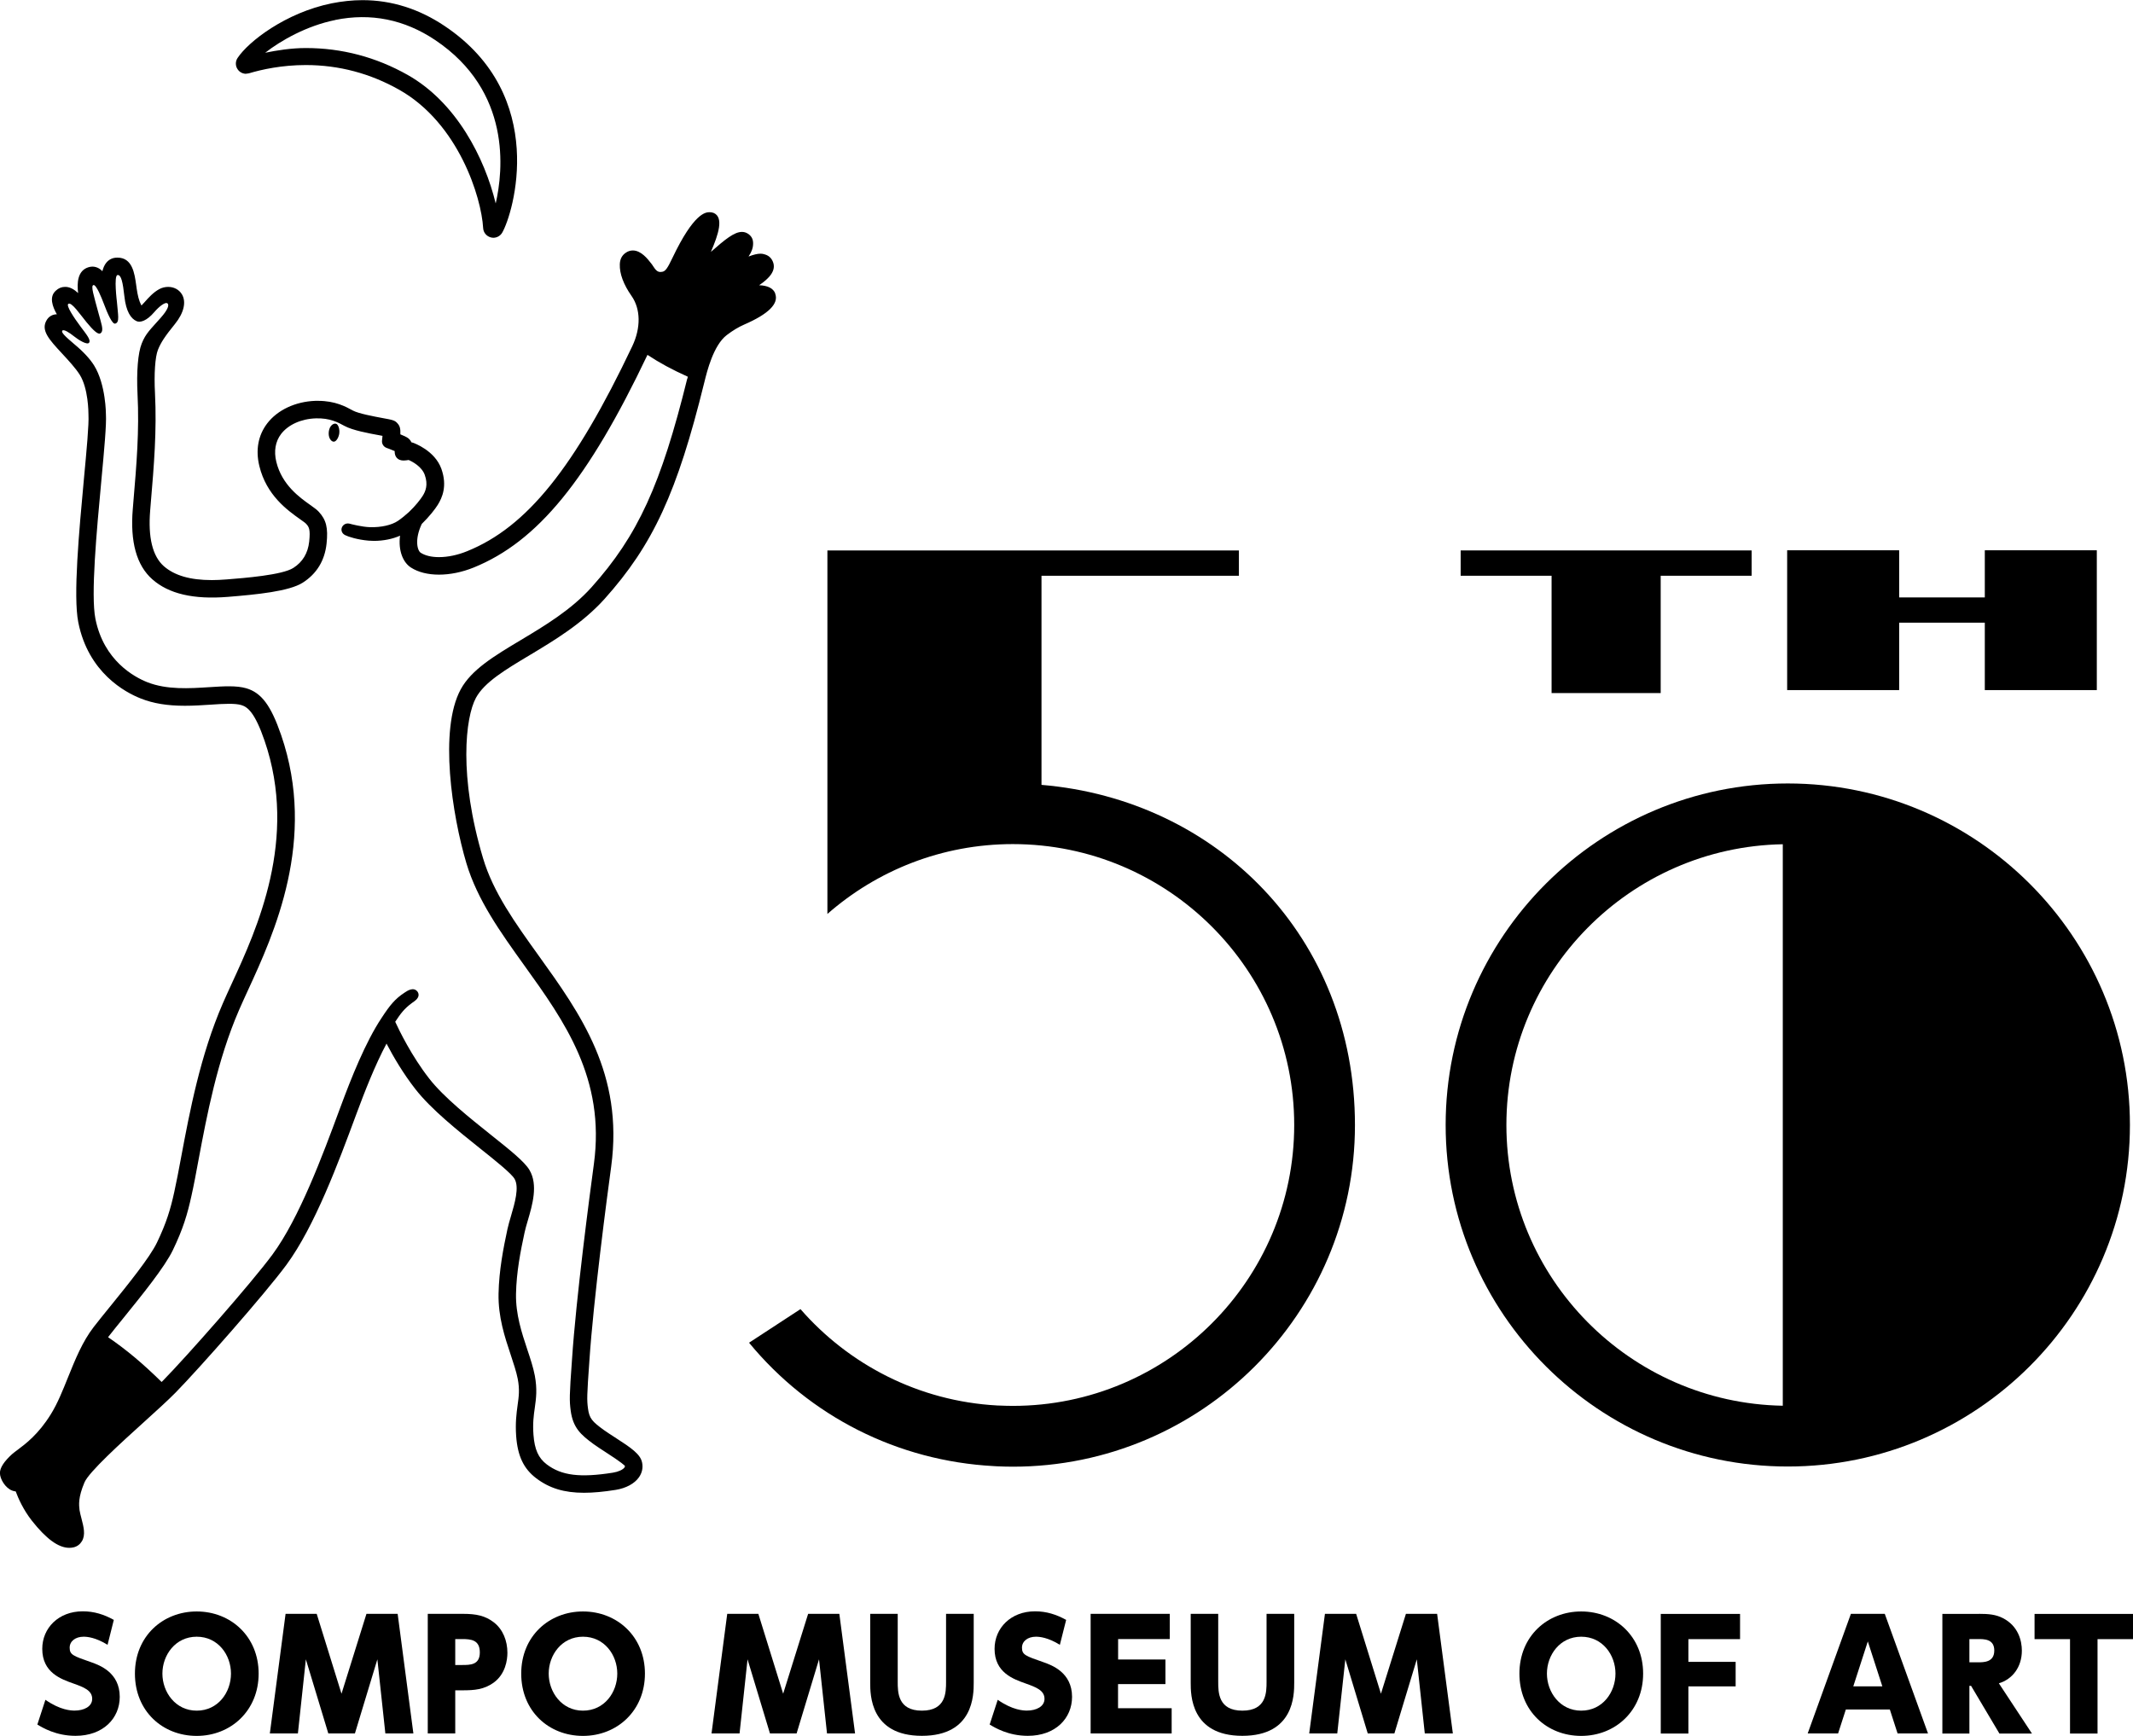 <svg viewBox="0 0 86 70" fill="none" xmlns="http://www.w3.org/2000/svg">
<g clip-path="url(#clip0_23115_572)">
<path d="M4.338 66.327C3.854 66.028 3.516 66 3.373 66C3.038 66 2.809 66.184 2.809 66.442C2.809 66.728 2.946 66.775 3.672 67.027C4.013 67.148 4.828 67.44 4.828 68.426C4.828 69.288 4.163 69.997 3.045 69.997C2.255 69.997 1.717 69.669 1.506 69.542L1.831 68.544C2.43 68.963 2.866 68.979 3.01 68.979C3.376 68.979 3.717 68.823 3.717 68.505C3.717 68.159 3.363 68.032 2.962 67.888C2.459 67.71 1.704 67.447 1.704 66.489C1.704 65.653 2.357 64.976 3.338 64.976C3.793 64.976 4.195 65.103 4.589 65.322L4.338 66.321V66.327Z" fill="black"/>
<path d="M7.931 64.982C9.307 64.982 10.428 65.993 10.428 67.488C10.428 68.982 9.307 70 7.931 70C6.555 70 5.44 69.001 5.44 67.488C5.44 65.974 6.571 64.982 7.931 64.982ZM7.931 68.982C8.794 68.982 9.313 68.242 9.313 67.488C9.313 66.734 8.791 66 7.931 66C7.071 66 6.548 66.741 6.548 67.488C6.548 68.235 7.074 68.982 7.931 68.982Z" fill="black"/>
<path d="M12.769 65.078L13.769 68.299L14.775 65.078H16.033L16.667 69.901H15.537L15.215 66.912L14.31 69.901H13.237L12.332 66.912L12.011 69.901H10.88L11.514 65.078H12.772H12.769Z" fill="black"/>
<path d="M18.668 65.078C19.212 65.078 19.566 65.157 19.907 65.418C20.279 65.704 20.458 66.165 20.458 66.648C20.458 66.947 20.378 67.504 19.907 67.85C19.518 68.13 19.136 68.162 18.648 68.162H18.355V69.901H17.247V65.078H18.668ZM18.626 67.141C18.961 67.141 19.346 67.141 19.346 66.632C19.346 66.124 18.986 66.095 18.626 66.095H18.355V67.141H18.626Z" fill="black"/>
<path d="M23.505 64.982C24.881 64.982 26.003 65.993 26.003 67.488C26.003 68.982 24.884 70 23.505 70C22.126 70 21.015 69.001 21.015 67.488C21.015 65.974 22.145 64.982 23.505 64.982ZM23.505 68.982C24.369 68.982 24.888 68.242 24.888 67.488C24.888 66.734 24.365 66 23.505 66C22.645 66 22.123 66.741 22.123 67.488C22.123 68.235 22.649 68.982 23.505 68.982Z" fill="black"/>
<path d="M30.576 65.078L31.576 68.299L32.583 65.078H33.841L34.475 69.901H33.344L33.022 66.912L32.118 69.901H31.044L30.14 66.912L29.818 69.901H28.688L29.321 65.078H30.579H30.576Z" fill="black"/>
<path d="M39.259 65.078V67.857C39.259 68.334 39.259 69.997 37.169 69.997C35.08 69.997 35.086 68.327 35.086 67.857V65.078H36.195V67.815C36.195 68.238 36.195 68.982 37.169 68.982C38.144 68.982 38.144 68.242 38.144 67.815V65.078H39.259Z" fill="black"/>
<path d="M42.734 66.327C42.25 66.028 41.912 66 41.769 66C41.434 66 41.205 66.184 41.205 66.442C41.205 66.728 41.342 66.775 42.068 67.027C42.409 67.148 43.224 67.44 43.224 68.426C43.224 69.288 42.559 69.997 41.441 69.997C40.651 69.997 40.113 69.669 39.902 69.542L40.227 68.544C40.826 68.963 41.262 68.979 41.406 68.979C41.772 68.979 42.113 68.823 42.113 68.505C42.113 68.159 41.759 68.032 41.358 67.888C40.855 67.71 40.1 67.447 40.1 66.489C40.1 65.653 40.753 64.976 41.734 64.976C42.189 64.976 42.59 65.103 42.986 65.322L42.734 66.321V66.327Z" fill="black"/>
<path d="M46.989 66.919V67.911H45.078V68.884H47.24V69.901H43.973V65.078H47.164V66.095H45.081V66.919H46.992H46.989Z" fill="black"/>
<path d="M52.181 65.078V67.857C52.181 68.334 52.181 69.997 50.091 69.997C48.002 69.997 48.008 68.327 48.008 67.857V65.078H49.117V67.815C49.117 68.238 49.117 68.982 50.091 68.982C51.066 68.982 51.066 68.242 51.066 67.815V65.078H52.181Z" fill="black"/>
<path d="M54.678 65.078L55.678 68.299L56.685 65.078H57.943L58.577 69.901H57.446L57.124 66.912L56.22 69.901H55.146L54.242 66.912L53.917 69.901H52.786L53.42 65.078H54.678Z" fill="black"/>
<path d="M63.752 64.982C65.128 64.982 66.249 65.993 66.249 67.488C66.249 68.982 65.131 70 63.752 70C62.373 70 61.261 69.001 61.261 67.488C61.261 65.974 62.392 64.982 63.752 64.982ZM63.752 68.982C64.615 68.982 65.134 68.242 65.134 67.488C65.134 66.734 64.612 66 63.752 66C62.892 66 62.37 66.741 62.37 67.488C62.37 68.235 62.895 68.982 63.752 68.982Z" fill="black"/>
<path d="M69.979 67.011V68.003H68.074V69.905H66.96V65.081H70.157V66.098H68.074V67.014H69.979V67.011Z" fill="black"/>
<path d="M74.422 68.935L74.11 69.901H72.884L74.626 65.078H75.992L77.735 69.901H76.508L76.196 68.935H74.425H74.422ZM75.894 68.003L75.308 66.19L74.722 68.003H75.894Z" fill="black"/>
<path d="M79.792 65.078C80.174 65.078 80.468 65.103 80.757 65.252C81.375 65.57 81.519 66.162 81.519 66.562C81.519 67.227 81.136 67.717 80.592 67.879L81.926 69.905H80.614L79.471 67.981H79.404V69.905H78.314V65.081H79.792V65.078ZM79.404 66.095V67.033H79.732C79.99 67.033 80.407 67.033 80.407 66.556C80.407 66.079 79.977 66.095 79.732 66.095H79.404Z" fill="black"/>
<path d="M84.57 69.905H83.461V66.098H82.031V65.081H86V66.098H84.57V69.905Z" fill="black"/>
<path d="M72.081 31.593C64.475 31.593 58.287 37.771 58.287 45.365C58.287 52.959 64.475 59.137 72.081 59.137C79.687 59.137 85.876 52.959 85.876 45.365C85.876 37.771 79.687 31.593 72.081 31.593ZM60.736 45.365C60.736 39.186 65.717 34.153 71.88 34.044V56.686C65.717 56.578 60.736 51.544 60.736 45.365Z" fill="black"/>
<path d="M41.992 31.644V23.217H49.951V22.196H33.36V36.855C35.357 35.103 37.975 34.038 40.836 34.038C47.091 34.038 52.181 39.12 52.181 45.365C52.181 51.61 47.091 56.692 40.836 56.692C40.657 56.692 40.482 56.686 40.307 56.679C40.275 56.679 40.243 56.679 40.211 56.676C37.049 56.504 34.227 55.032 32.274 52.79L30.201 54.145C32.644 57.112 36.189 58.915 40.078 59.121C40.116 59.121 40.154 59.125 40.192 59.128C40.406 59.137 40.622 59.144 40.836 59.144C48.442 59.144 54.63 52.965 54.63 45.371C54.63 37.778 49.059 32.241 41.992 31.65V31.644Z" fill="black"/>
<path d="M70.623 22.196H58.892V23.217H62.558V27.948H66.957V23.217H70.623V22.196Z" fill="black"/>
<path d="M80.025 22.19V24.091H76.572V22.19H72.056V27.828H76.572V25.109H80.025V27.828H84.541V22.19H80.025Z" fill="black"/>
<path d="M9.928 2.97C9.969 2.97 10.007 2.964 10.046 2.954C10.555 2.802 11.364 2.623 12.329 2.623C13.664 2.623 14.931 2.961 16.1 3.622C18.492 4.977 19.41 7.963 19.48 9.196C19.489 9.378 19.617 9.53 19.795 9.575C19.827 9.581 19.859 9.588 19.89 9.588C20.037 9.588 20.174 9.508 20.247 9.384C20.69 8.627 22.139 3.867 17.928 1.049C16.897 0.356 15.782 0.006 14.616 0.006C14.212 0.006 13.791 0.051 13.374 0.134C11.523 0.509 10.017 1.673 9.577 2.34C9.482 2.484 9.488 2.674 9.593 2.811C9.67 2.916 9.794 2.976 9.924 2.976L9.928 2.97ZM13.514 0.805C14.95 0.512 16.307 0.785 17.546 1.615C20.63 3.682 20.289 6.888 19.986 8.204C19.543 6.373 18.403 4.134 16.441 3.024C15.164 2.302 13.782 1.937 12.329 1.937C11.743 1.937 11.154 2.032 10.692 2.127C11.335 1.625 12.377 1.037 13.514 0.808V0.805Z" fill="black"/>
<path d="M31.258 11.836C31.178 11.626 30.959 11.515 30.608 11.502C31.003 11.232 31.325 10.91 31.153 10.532C31.057 10.319 30.885 10.271 30.79 10.246C30.752 10.236 30.707 10.23 30.662 10.23C30.541 10.23 30.389 10.265 30.181 10.344C30.315 10.144 30.354 9.991 30.36 9.899C30.376 9.734 30.36 9.549 30.143 9.416C30.073 9.374 29.997 9.352 29.914 9.352C29.602 9.352 29.232 9.657 28.662 10.157C28.971 9.444 29.184 8.773 28.78 8.589C28.723 8.567 28.669 8.557 28.614 8.557C28.458 8.557 27.984 8.567 27.108 10.408C26.914 10.815 26.831 10.933 26.71 10.958C26.681 10.964 26.656 10.968 26.63 10.968C26.496 10.968 26.426 10.875 26.324 10.72C26.299 10.681 26.277 10.646 26.251 10.618C26.111 10.437 25.847 10.1 25.515 10.1C25.413 10.1 25.315 10.131 25.226 10.195C25.076 10.297 24.996 10.453 24.99 10.659C24.977 11.034 25.14 11.473 25.461 11.931C25.834 12.462 25.843 13.219 25.493 13.96C23.168 18.857 21.241 21.252 18.839 22.225C18.451 22.384 18.056 22.466 17.699 22.466C17.397 22.466 17.142 22.406 16.96 22.288C16.83 22.202 16.705 21.764 17.005 21.128C17.311 20.829 17.543 20.53 17.648 20.361C17.83 20.069 18.04 19.601 17.798 18.911C17.534 18.164 16.686 17.865 16.648 17.852C16.629 17.846 16.607 17.84 16.588 17.836C16.549 17.75 16.486 17.68 16.4 17.633C16.336 17.598 16.25 17.56 16.142 17.515C16.151 17.286 16.123 17.181 16.03 17.076C15.922 16.949 15.836 16.933 15.435 16.86C15.091 16.796 14.457 16.679 14.227 16.555C13.944 16.399 13.517 16.164 12.826 16.164C12.791 16.164 12.753 16.164 12.715 16.164C11.912 16.192 11.186 16.532 10.772 17.076C10.409 17.553 10.3 18.145 10.456 18.79C10.743 19.976 11.593 20.577 12.103 20.94C12.183 20.997 12.307 21.083 12.335 21.115C12.457 21.245 12.52 21.337 12.466 21.843C12.415 22.307 12.202 22.663 11.826 22.902C11.38 23.188 9.858 23.309 9.128 23.366C8.921 23.382 8.724 23.392 8.539 23.392C7.666 23.392 7.036 23.207 6.606 22.832C6.15 22.428 5.965 21.674 6.055 20.584L6.08 20.275C6.207 18.777 6.325 17.366 6.249 15.855C6.207 15.079 6.255 14.392 6.367 14.109C6.485 13.814 6.644 13.569 7.055 13.063C7.415 12.618 7.52 12.17 7.332 11.864C7.217 11.677 7.013 11.569 6.781 11.569C6.657 11.569 6.532 11.6 6.424 11.658C6.182 11.788 5.991 12.001 5.825 12.189C5.771 12.249 5.733 12.29 5.704 12.319C5.685 12.284 5.66 12.233 5.631 12.16C5.555 11.96 5.519 11.702 5.488 11.476C5.427 11.041 5.341 10.389 4.739 10.389C4.717 10.389 4.691 10.389 4.666 10.392C4.513 10.405 4.382 10.475 4.284 10.596C4.214 10.681 4.163 10.796 4.128 10.936C4.086 10.891 4.038 10.853 3.991 10.825C3.908 10.777 3.819 10.751 3.726 10.751C3.672 10.751 3.618 10.761 3.564 10.777C3.127 10.914 3.099 11.403 3.15 11.817C2.981 11.661 2.825 11.581 2.666 11.569C2.647 11.569 2.631 11.569 2.615 11.569C2.481 11.569 2.354 11.623 2.255 11.718C1.968 11.966 2.118 12.37 2.293 12.675C2.264 12.675 2.232 12.675 2.204 12.682C2.067 12.707 1.952 12.787 1.879 12.914C1.637 13.321 1.981 13.693 2.503 14.256C2.758 14.532 3.048 14.844 3.217 15.114C3.561 15.664 3.567 16.622 3.567 16.73C3.589 17.108 3.494 18.135 3.382 19.328C3.188 21.423 2.946 24.034 3.156 25.093C3.561 27.131 5.054 27.923 5.679 28.168C6.182 28.368 6.749 28.46 7.456 28.46C7.81 28.46 8.154 28.438 8.485 28.416C8.756 28.397 9.014 28.381 9.233 28.381C9.453 28.381 9.612 28.397 9.73 28.432C9.985 28.508 10.278 28.734 10.667 29.869C12.03 33.831 10.351 37.476 9.348 39.654C9.201 39.975 9.09 40.217 8.988 40.452C8.074 42.554 7.647 44.834 7.303 46.666C7.208 47.181 7.115 47.664 7.026 48.068C6.876 48.755 6.711 49.311 6.329 50.106C6.039 50.711 5.153 51.804 4.44 52.685L4.424 52.704C4.182 53.003 3.959 53.277 3.78 53.509C3.322 54.1 3.029 54.832 2.745 55.534C2.535 56.056 2.322 56.593 2.048 57.032C1.548 57.84 1.029 58.225 0.72 58.457C0.627 58.524 0.551 58.584 0.484 58.641C0.162 58.934 -0.003 59.188 -0.003 59.398C-0.003 59.64 0.213 60.002 0.49 60.107C0.532 60.123 0.579 60.136 0.634 60.142C0.736 60.419 0.939 60.88 1.283 61.319C1.863 62.056 2.357 62.416 2.793 62.416C2.85 62.416 2.908 62.41 2.965 62.397C3.112 62.362 3.226 62.276 3.303 62.149C3.456 61.891 3.373 61.576 3.287 61.242C3.255 61.118 3.22 60.988 3.207 60.896C3.182 60.683 3.147 60.39 3.405 59.78C3.583 59.357 4.873 58.187 5.816 57.334C6.287 56.908 6.774 56.466 7.077 56.158C8.029 55.188 10.698 52.16 11.549 51.003C12.692 49.448 13.648 46.869 14.345 44.987L14.383 44.885C14.702 44.026 15.119 42.955 15.584 42.083C15.855 42.602 16.25 43.282 16.75 43.921C17.39 44.742 18.489 45.616 19.371 46.322C19.954 46.786 20.613 47.314 20.744 47.534C20.945 47.874 20.754 48.52 20.601 49.041C20.547 49.225 20.496 49.4 20.461 49.559C20.295 50.329 20.12 51.226 20.101 52.164C20.082 53.105 20.352 53.916 20.591 54.631C20.706 54.981 20.817 55.309 20.875 55.604C20.957 56.034 20.919 56.313 20.868 56.67C20.824 57 20.773 57.373 20.811 57.913C20.872 58.718 21.114 59.226 21.62 59.611C22.155 60.015 22.747 60.196 23.547 60.196C23.913 60.196 24.331 60.158 24.824 60.079C25.241 60.012 25.582 59.827 25.761 59.573C25.888 59.392 25.933 59.185 25.888 58.975C25.821 58.638 25.448 58.384 24.796 57.964C24.627 57.856 24.468 57.751 24.346 57.665C23.875 57.322 23.76 57.201 23.706 56.791C23.662 56.45 23.662 56.291 23.764 54.867C23.926 52.428 24.477 48.252 24.643 47.035C25.146 43.308 23.401 40.878 21.712 38.528C20.773 37.221 19.887 35.987 19.477 34.611C18.486 31.297 18.763 28.925 19.19 28.139C19.531 27.51 20.378 27.004 21.356 26.419C22.349 25.824 23.477 25.147 24.372 24.155C26.328 21.973 27.305 19.855 28.392 15.439L28.404 15.391C28.503 14.99 28.761 13.925 29.302 13.512C29.541 13.33 29.777 13.187 30.003 13.089C30.987 12.662 31.408 12.243 31.255 11.842L31.258 11.836ZM6.774 11.702C6.774 11.702 6.774 11.702 6.778 11.702C6.778 11.702 6.778 11.702 6.774 11.702ZM27.71 15.264C26.652 19.553 25.716 21.598 23.85 23.681C23.028 24.597 21.948 25.242 20.996 25.812C19.929 26.451 19.008 27.001 18.575 27.799C17.693 29.424 18.231 32.881 18.804 34.808C19.25 36.296 20.168 37.577 21.142 38.935C22.751 41.174 24.413 43.489 23.945 46.936C23.779 48.16 23.225 52.351 23.063 54.816C22.954 56.307 22.958 56.479 23.009 56.88C23.101 57.579 23.42 57.856 23.929 58.231C24.069 58.333 24.244 58.444 24.413 58.555C25.076 58.981 25.184 59.096 25.197 59.115C25.197 59.128 25.197 59.144 25.181 59.172C25.114 59.268 24.929 59.35 24.713 59.385C23.388 59.595 22.639 59.503 22.044 59.051C21.709 58.797 21.553 58.45 21.509 57.859C21.474 57.395 21.518 57.074 21.563 56.765C21.617 56.38 21.665 56.018 21.563 55.471C21.499 55.134 21.381 54.781 21.257 54.409C21.037 53.747 20.789 52.997 20.805 52.176C20.821 51.302 20.989 50.443 21.149 49.706C21.177 49.569 21.225 49.407 21.276 49.232C21.467 48.583 21.703 47.779 21.346 47.178C21.152 46.847 20.556 46.37 19.805 45.772C18.954 45.092 17.893 44.249 17.304 43.492C16.591 42.579 16.091 41.543 15.935 41.203C16.158 40.862 16.301 40.675 16.604 40.449C16.613 40.443 16.623 40.436 16.635 40.427C16.721 40.369 16.852 40.28 16.874 40.153C16.884 40.096 16.868 40.035 16.833 39.988C16.677 39.787 16.431 39.946 16.314 40.026C15.925 40.28 15.721 40.535 15.39 41.04C14.734 42.023 14.157 43.483 13.727 44.643L13.689 44.745C13.008 46.589 12.071 49.114 10.985 50.59C10.147 51.728 7.517 54.711 6.577 55.668C6.558 55.687 6.539 55.706 6.516 55.728C5.752 54.978 5.109 54.437 4.357 53.922C4.532 53.693 4.758 53.42 4.994 53.127C5.73 52.218 6.644 51.089 6.969 50.412C7.383 49.553 7.558 48.958 7.72 48.217C7.813 47.804 7.905 47.311 8.001 46.79C8.338 44.996 8.756 42.761 9.638 40.729C9.74 40.49 9.864 40.226 9.991 39.946C11.039 37.673 12.791 33.87 11.335 29.64C10.925 28.448 10.542 27.936 9.931 27.755C9.536 27.64 9.026 27.672 8.437 27.71C7.638 27.761 6.73 27.821 5.94 27.51C5.424 27.306 4.185 26.648 3.847 24.953C3.656 23.996 3.895 21.439 4.086 19.382C4.204 18.113 4.296 17.114 4.271 16.714C4.271 16.701 4.271 15.505 3.793 14.736C3.631 14.478 3.376 14.195 2.994 13.877C2.615 13.556 2.459 13.403 2.513 13.334C2.567 13.264 2.803 13.416 2.984 13.562C3.166 13.709 3.51 13.919 3.589 13.823C3.679 13.715 3.481 13.48 3.255 13.178C2.965 12.79 2.662 12.325 2.752 12.255C2.882 12.157 3.233 12.685 3.491 12.996C3.749 13.308 3.946 13.499 4.042 13.445C4.15 13.384 4.144 13.238 4.058 12.939C4.035 12.866 4.013 12.777 3.984 12.672C3.774 11.896 3.653 11.524 3.768 11.495C3.882 11.467 4.105 12.033 4.172 12.211C4.347 12.678 4.529 13.079 4.644 13.05C4.835 13.003 4.755 12.691 4.714 12.17C4.714 12.17 4.583 11.117 4.736 11.092C4.886 11.066 4.953 11.384 5.016 11.957C5.083 12.564 5.277 12.85 5.51 12.952C5.65 13.012 5.908 12.952 6.223 12.583C6.402 12.373 6.666 12.157 6.755 12.236C6.829 12.3 6.768 12.488 6.488 12.806C6.061 13.292 5.879 13.438 5.714 13.852C5.561 14.233 5.5 14.997 5.545 15.893C5.621 17.356 5.504 18.746 5.379 20.218L5.354 20.526C5.242 21.849 5.507 22.8 6.141 23.36C6.806 23.948 7.803 24.18 9.185 24.069C10.358 23.974 11.657 23.846 12.205 23.497C12.769 23.137 13.094 22.606 13.167 21.919C13.234 21.287 13.154 20.962 12.851 20.635C12.775 20.552 12.657 20.469 12.511 20.364C12.084 20.062 11.367 19.553 11.141 18.625C11.036 18.192 11.103 17.805 11.332 17.502C11.619 17.127 12.141 16.889 12.737 16.87C13.301 16.854 13.635 17.035 13.883 17.172C14.211 17.353 14.868 17.474 15.301 17.553C15.342 17.56 15.384 17.569 15.422 17.576C15.415 17.636 15.409 17.7 15.403 17.763C15.387 17.893 15.463 18.017 15.588 18.062C15.594 18.062 15.763 18.126 15.912 18.189C15.912 18.288 15.928 18.434 16.068 18.52C16.113 18.545 16.199 18.599 16.476 18.549C16.623 18.612 17.005 18.812 17.126 19.15C17.269 19.55 17.158 19.811 17.043 19.995C16.954 20.135 16.76 20.39 16.489 20.647C16.358 20.768 16.177 20.915 16.046 21.003C15.791 21.175 15.371 21.271 14.915 21.258C14.597 21.248 14.173 21.14 14.087 21.115C13.934 21.083 13.82 21.172 13.782 21.277C13.746 21.372 13.775 21.509 13.915 21.579C14.046 21.646 14.419 21.764 14.864 21.802C14.934 21.808 15.008 21.811 15.078 21.811C15.454 21.811 15.833 21.735 16.129 21.601C16.052 22.206 16.25 22.683 16.569 22.886C17.158 23.268 18.151 23.268 19.097 22.886C21.674 21.84 23.706 19.353 26.105 14.31C26.601 14.637 27.095 14.904 27.732 15.191C27.726 15.219 27.716 15.248 27.713 15.273L27.71 15.264Z" fill="black"/>
<path d="M13.53 17.083C13.473 17.076 13.409 17.105 13.358 17.162C13.32 17.203 13.272 17.28 13.256 17.41C13.228 17.655 13.349 17.801 13.447 17.811C13.45 17.811 13.454 17.811 13.457 17.811C13.568 17.811 13.664 17.614 13.68 17.471C13.696 17.347 13.664 17.203 13.61 17.134C13.581 17.095 13.549 17.086 13.527 17.083H13.53Z" fill="black"/>
</g>
<defs>
<clipPath id="clip0_23115_572">
<rect width="86" height="70" fill="white"/>
</clipPath>
</defs>
</svg>
